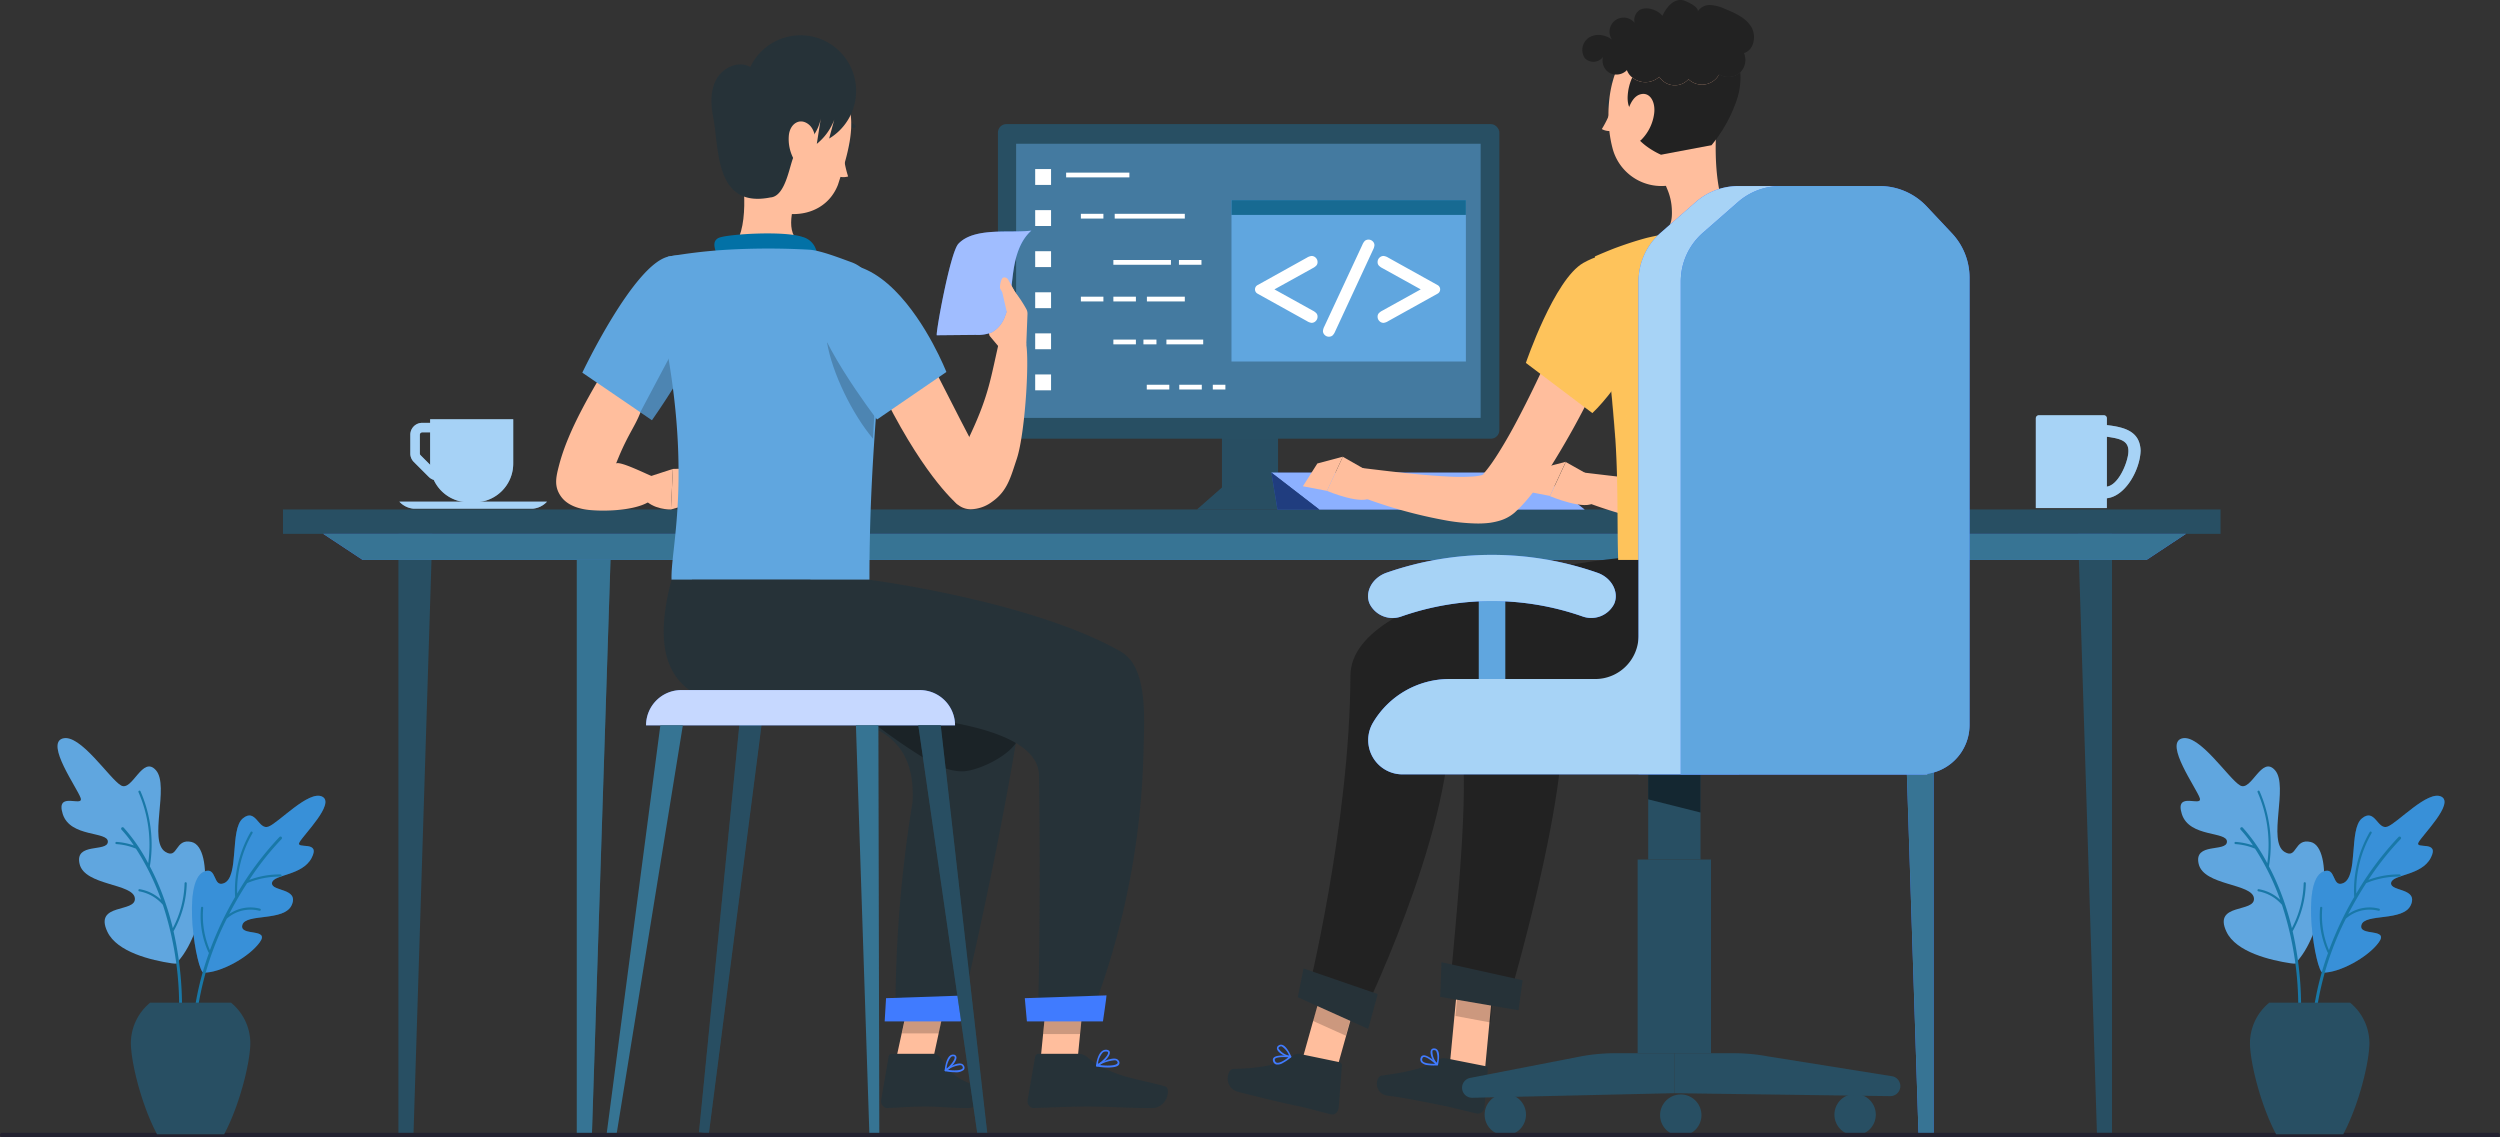 <svg xmlns="http://www.w3.org/2000/svg" width="571" height="259.728" viewBox="0 0 571 259.728">
  <rect x="0" y="0" width="571" height="259.728" fill="#333333" stroke="none"/>
  <g id="IT_Service_Tajikistan_ic_9" transform="translate(-196 -5460.516)">
    <g id="Hire_BlackBerry_about" transform="translate(-15 1979.244)">
      <g id="Group_302772" data-name="Group 302772" transform="translate(226.722 3288.097)">
        <g id="Background_Complete" data-name="Background Complete" transform="translate(325.908 438.689)">
          <g id="Group_302637" data-name="Group 302637" transform="translate(0 0)">
            <rect id="Rectangle_162676" data-name="Rectangle 162676" width="30.322" height="0.271" transform="translate(0 0)" fill="#e0e0e0"/>
          </g>
        </g>
        <g id="Desk" transform="translate(48.912 309.539)">
          <g id="Group_302674" data-name="Group 302674">
            <g id="Group">
              <rect id="Rectangle_162710" data-name="Rectangle 162710" width="442.535" height="5.569" fill="#284f63"/>
              <path id="Path_134698" data-name="Path 134698" d="M70.839,276.8V415.3h3.452l4.343-138.5Z" transform="translate(-44.479 -272.805)" fill="#284f63"/>
              <g id="Group_302671" data-name="Group 302671" transform="translate(67.115 8.338)">
                <path id="Path_134699" data-name="Path 134699" d="M108.379,280.8V414.954h3.452L116.174,280.8Z" transform="translate(-108.379 -280.8)" fill="#377494"/>
                <path id="Path_134700" data-name="Path 134700" d="M108.379,280.8V414.954h3.452L116.174,280.8Z" transform="translate(-108.379 -280.8)" fill="#377494" opacity="0.5"/>
              </g>
              <path id="Path_134701" data-name="Path 134701" d="M431.96,276.8V415.2h-3.441l-4.354-138.4Z" transform="translate(-14.214 -272.805)" fill="#284f63"/>
              <g id="Group_302672" data-name="Group 302672" transform="translate(369.207 8.338)">
                <path id="Path_134702" data-name="Path 134702" d="M394.43,280.8V414.853h-3.452L386.635,280.8Z" transform="translate(-386.635 -280.8)" fill="#407bff"/>
                <path id="Path_134703" data-name="Path 134703" d="M394.43,280.8V414.853h-3.452L386.635,280.8Z" transform="translate(-386.635 -280.8)" fill="#377494"/>
              </g>
              <g id="Group_302673" data-name="Group 302673" transform="translate(9.206 5.569)">
                <path id="Path_134704" data-name="Path 134704" d="M471.451,284.209H64.05l-9.011-5.959H480.462Z" transform="translate(-55.039 -278.25)" fill="#407bff"/>
                <path id="Path_134705" data-name="Path 134705" d="M471.451,284.209H64.05l-9.011-5.959H480.462Z" transform="translate(-55.039 -278.25)" fill="#377494"/>
              </g>
            </g>
          </g>
        </g>
        <g id="Beverages" transform="translate(75.492 288.023)">
          <g id="Group_302676" data-name="Group 302676" transform="translate(0 0.909)">
            <path id="Path_134706" data-name="Path 134706" d="M73.35,257.673v4.295a2.7,2.7,0,0,0,.793,1.917l3.446,3.445a2.674,2.674,0,0,0,1.115.66,8.832,8.832,0,0,0,8.012,5.121h1.29a8.84,8.84,0,0,0,8.842-8.841V254.139H77.874v.822H76.061A2.715,2.715,0,0,0,73.35,257.673Zm2.171,0a.541.541,0,0,1,.54-.541h1.813v7.138c0,.1.012.192.015.289l-2.21-2.209a.55.55,0,0,1-.157-.382Z" transform="translate(-70.844 -254.139)" fill="#a7d3f6"/>
            <path id="Path_134707" data-name="Path 134707" d="M73.35,257.673v4.295a2.7,2.7,0,0,0,.793,1.917l3.446,3.445a2.674,2.674,0,0,0,1.115.66,8.832,8.832,0,0,0,8.012,5.121h1.29a8.84,8.84,0,0,0,8.842-8.841V254.139H77.874v.822H76.061A2.715,2.715,0,0,0,73.35,257.673Zm2.171,0a.541.541,0,0,1,.54-.541h1.813v7.138c0,.1.012.192.015.289l-2.21-2.209a.55.55,0,0,1-.157-.382Z" transform="translate(-70.844 -254.139)" fill="#a7d3f6" opacity="0.5"/>
            <g id="Group_302675" data-name="Group 302675" transform="translate(0 18.817)">
              <path id="Path_134708" data-name="Path 134708" d="M101.548,273.078H74.256a5.009,5.009,0,0,1-3.214-1.607h33.719A5.009,5.009,0,0,1,101.548,273.078Z" transform="translate(-71.042 -271.471)" fill="#a7d3f6"/>
              <path id="Path_134709" data-name="Path 134709" d="M101.548,273.078H74.256a5.009,5.009,0,0,1-3.214-1.607h33.719A5.009,5.009,0,0,1,101.548,273.078Z" transform="translate(-71.042 -271.471)" fill="#a7d3f6" opacity="0.5"/>
            </g>
          </g>
          <g id="Group_302680" data-name="Group 302680" transform="translate(373.775)">
            <g id="Group_302678" data-name="Group 302678">
              <g id="Group_302677" data-name="Group 302677">
                <path id="Path_134710" data-name="Path 134710" d="M439.252,261.4c-.142-4.309-3.422-5.365-7.706-5.852v-1.573a.685.685,0,0,0-.7-.672h-14.8a.7.7,0,0,0-.726.669V274.5h16.22V272.26C435.837,271.778,439.121,265.715,439.252,261.4Zm-7.706,8.205V258.2c3.148.465,5.324.895,4.861,4.043C436.035,264.761,434.06,269.233,431.546,269.6Z" transform="translate(-415.326 -253.302)" fill="#a7d3f6"/>
              </g>
            </g>
            <g id="Group_302679" data-name="Group 302679" opacity="0.5">
              <path id="Path_134711" data-name="Path 134711" d="M439.252,261.4c-.142-4.309-3.422-5.365-7.706-5.852v-1.573a.685.685,0,0,0-.7-.672h-14.8a.7.7,0,0,0-.726.669V274.5h16.22V272.26C435.837,271.778,439.121,265.715,439.252,261.4Zm-7.706,8.205V258.2c3.148.465,5.324.895,4.861,4.043C436.035,264.761,434.06,269.233,431.546,269.6Z" transform="translate(-415.326 -253.302)" fill="#a7d3f6"/>
            </g>
          </g>
        </g>
        <g id="PC" transform="translate(212.204 221.518)">
          <g id="Group_302708" data-name="Group 302708">
            <g id="Group_302683" data-name="Group 302683" transform="translate(45.504 61.543)">
              <g id="Group_302681" data-name="Group 302681" transform="translate(5.671)">
                <rect id="Rectangle_162711" data-name="Rectangle 162711" width="12.8" height="26.003" fill="#284f63"/>
                <rect id="Rectangle_162712" data-name="Rectangle 162712" width="12.8" height="26.003" fill="#284f63" opacity="0.5"/>
              </g>
              <g id="Group_302682" data-name="Group 302682" transform="translate(0 21.262)">
                <path id="Path_134712" data-name="Path 134712" d="M263.131,273.523h-24.25l5.914-5.207h12.421Z" transform="translate(-238.881 -268.316)" fill="#284f63"/>
                <path id="Path_134713" data-name="Path 134713" d="M263.131,273.523h-24.25l5.914-5.207h12.421Z" transform="translate(-238.881 -268.316)" fill="#284f63" opacity="0.5"/>
              </g>
            </g>
            <g id="Group_302687" data-name="Group 302687" transform="translate(62.449 79.593)">
              <g id="Group_302685" data-name="Group 302685">
                <g id="Group_302684" data-name="Group 302684">
                  <path id="Path_134714" data-name="Path 134714" d="M315.112,265.357H254.489l10.954,8.451h60.612Z" transform="translate(-254.489 -265.357)" fill="#407bff"/>
                  <path id="Path_134715" data-name="Path 134715" d="M315.112,265.357H254.489l10.954,8.451h60.612Z" transform="translate(-254.489 -265.357)" fill="#fff" opacity="0.4"/>
                </g>
              </g>
              <g id="Group_302686" data-name="Group 302686">
                <path id="Path_134716" data-name="Path 134716" d="M255.89,273.808l-1.4-8.451,10.954,8.451Z" transform="translate(-254.489 -265.357)" fill="#407bff"/>
                <path id="Path_134717" data-name="Path 134717" d="M255.89,273.808l-1.4-8.451,10.954,8.451Z" transform="translate(-254.489 -265.357)" opacity="0.5"/>
              </g>
            </g>
            <g id="Group_302688" data-name="Group 302688">
              <rect id="Rectangle_162713" data-name="Rectangle 162713" width="114.528" height="71.85" rx="1.928" fill="#284f63"/>
              <rect id="Rectangle_162714" data-name="Rectangle 162714" width="106.091" height="62.615" transform="translate(4.16 4.489)" fill="#60a6df" opacity="0.5"/>
            </g>
            <g id="Group_302691" data-name="Group 302691" transform="translate(53.346 17.368)">
              <g id="Group_302689" data-name="Group 302689">
                <rect id="Rectangle_162715" data-name="Rectangle 162715" width="53.535" height="36.856" fill="#60a6df"/>
                <rect id="Rectangle_162716" data-name="Rectangle 162716" width="53.535" height="3.376" fill="#176a92"/>
              </g>
              <g id="Group_302690" data-name="Group 302690" transform="translate(5.368 9.021)">
                <path id="Path_134718" data-name="Path 134718" d="M255.49,227.419l8.753,4.851a2.91,2.91,0,0,1,.876.659,1.194,1.194,0,0,1,.217.738,1.354,1.354,0,0,1-.408.982,1.291,1.291,0,0,1-.949.415,2.535,2.535,0,0,1-1.067-.4L251.62,228.39a1.111,1.111,0,0,1,0-1.941l11.292-6.278a2.6,2.6,0,0,1,1.054-.383,1.316,1.316,0,0,1,.962.409,1.33,1.33,0,0,1,.408.975,1.194,1.194,0,0,1-.217.738,2.892,2.892,0,0,1-.876.659Z" transform="translate(-251.049 -216.057)" fill="#fff"/>
                <path id="Path_134719" data-name="Path 134719" d="M276.786,218.671l-8.659,18.665a2.72,2.72,0,0,1-.594.91,1.278,1.278,0,0,1-.831.277,1.313,1.313,0,0,1-.955-.4,1.222,1.222,0,0,1-.4-.9,2.8,2.8,0,0,1,.316-1.041l8.686-18.652a2.889,2.889,0,0,1,.58-.91,1.365,1.365,0,0,1,1.779.113,1.211,1.211,0,0,1,.4.889A2.769,2.769,0,0,1,276.786,218.671Z" transform="translate(-249.825 -216.351)" fill="#fff"/>
                <path id="Path_134720" data-name="Path 134720" d="M286.691,227.419l-8.753-4.851a2.876,2.876,0,0,1-.876-.659,1.194,1.194,0,0,1-.218-.738,1.331,1.331,0,0,1,.409-.975,1.314,1.314,0,0,1,.962-.409,2.606,2.606,0,0,1,1.054.383l11.292,6.278a1.111,1.111,0,0,1,0,1.941l-11.292,6.279a2.543,2.543,0,0,1-1.054.4,1.32,1.32,0,0,1-.972-.418,1.386,1.386,0,0,1-.4-.98,1.2,1.2,0,0,1,.218-.737,2.894,2.894,0,0,1,.876-.659Z" transform="translate(-248.84 -216.057)" fill="#fff"/>
              </g>
            </g>
            <g id="Group_302707" data-name="Group 302707" transform="translate(8.51 10.269)">
              <g id="Group_302692" data-name="Group 302692">
                <rect id="Rectangle_162717" data-name="Rectangle 162717" width="3.624" height="3.624" fill="#fff"/>
                <rect id="Rectangle_162718" data-name="Rectangle 162718" width="3.624" height="3.624" transform="translate(0 9.382)" fill="#fff"/>
                <rect id="Rectangle_162719" data-name="Rectangle 162719" width="3.624" height="3.624" transform="translate(0 18.765)" fill="#fff"/>
                <rect id="Rectangle_162720" data-name="Rectangle 162720" width="3.624" height="3.624" transform="translate(0 28.147)" fill="#fff"/>
                <rect id="Rectangle_162721" data-name="Rectangle 162721" width="3.624" height="3.624" transform="translate(0 37.529)" fill="#fff"/>
                <rect id="Rectangle_162722" data-name="Rectangle 162722" width="3.624" height="3.624" transform="translate(0 46.911)" fill="#fff"/>
              </g>
              <g id="Group_302693" data-name="Group 302693" transform="translate(7.068 0.816)">
                <rect id="Rectangle_162723" data-name="Rectangle 162723" width="14.448" height="1.086" fill="#fff"/>
              </g>
              <g id="Group_302694" data-name="Group 302694" transform="translate(10.435 10.223)">
                <rect id="Rectangle_162724" data-name="Rectangle 162724" width="5.146" height="1.086" fill="#fff"/>
              </g>
              <g id="Group_302695" data-name="Group 302695" transform="translate(32.833 20.775)">
                <rect id="Rectangle_162725" data-name="Rectangle 162725" width="5.146" height="1.086" fill="#fff"/>
              </g>
              <g id="Group_302696" data-name="Group 302696" transform="translate(10.435 29.151)">
                <rect id="Rectangle_162726" data-name="Rectangle 162726" width="5.146" height="1.086" fill="#fff"/>
              </g>
              <g id="Group_302697" data-name="Group 302697" transform="translate(17.857 29.151)">
                <rect id="Rectangle_162727" data-name="Rectangle 162727" width="5.146" height="1.086" fill="#fff"/>
              </g>
              <g id="Group_302698" data-name="Group 302698" transform="translate(17.857 20.775)">
                <rect id="Rectangle_162728" data-name="Rectangle 162728" width="13.15" height="1.086" fill="#fff"/>
              </g>
              <g id="Group_302699" data-name="Group 302699" transform="translate(25.517 29.151)">
                <rect id="Rectangle_162729" data-name="Rectangle 162729" width="8.658" height="1.086" fill="#fff"/>
              </g>
              <g id="Group_302700" data-name="Group 302700" transform="translate(25.487 49.266)">
                <rect id="Rectangle_162730" data-name="Rectangle 162730" width="5.146" height="1.086" fill="#fff"/>
              </g>
              <g id="Group_302701" data-name="Group 302701" transform="translate(32.908 49.266)">
                <rect id="Rectangle_162731" data-name="Rectangle 162731" width="5.146" height="1.086" fill="#fff"/>
              </g>
              <g id="Group_302702" data-name="Group 302702" transform="translate(40.569 49.266)">
                <rect id="Rectangle_162732" data-name="Rectangle 162732" width="2.875" height="1.086" fill="#fff"/>
              </g>
              <g id="Group_302703" data-name="Group 302703" transform="translate(18.161 10.223)">
                <rect id="Rectangle_162733" data-name="Rectangle 162733" width="16.013" height="1.086" fill="#fff"/>
              </g>
              <g id="Group_302704" data-name="Group 302704" transform="translate(17.857 38.95)">
                <rect id="Rectangle_162734" data-name="Rectangle 162734" width="5.146" height="1.086" fill="#fff"/>
              </g>
              <g id="Group_302705" data-name="Group 302705" transform="translate(24.723 38.95)">
                <rect id="Rectangle_162735" data-name="Rectangle 162735" width="2.975" height="1.086" fill="#fff"/>
              </g>
              <g id="Group_302706" data-name="Group 302706" transform="translate(29.973 38.95)">
                <rect id="Rectangle_162736" data-name="Rectangle 162736" width="8.403" height="1.086" fill="#fff"/>
              </g>
            </g>
          </g>
        </g>
        <g id="Character_2" data-name="Character 2" transform="translate(264.682 193.174)">
          <g id="Group_302748" data-name="Group 302748">
            <g id="Group_302739" data-name="Group 302739">
              <g id="Group_302723" data-name="Group 302723" transform="translate(48.538 127.502)">
                <g id="Group_302722" data-name="Group 302722" transform="translate(2.023)">
                  <g id="Group_302721" data-name="Group 302721" transform="translate(0 93.685)">
                    <path id="Path_134722" data-name="Path 134722" d="M299.791,395.466l-7.914-2.367,1.846-19.4,7.914,2.367Z" transform="translate(-291.877 -369.327)" fill="#ffbe9d"/>
                    <path id="Path_134723" data-name="Path 134723" d="M302.174,372.028l-7.914-2.356-1.031,10.867,8,1.487Z" transform="translate(-291.761 -369.672)" opacity="0.2" style="isolation: isolate"/>
                  </g>
                  <path id="Path_134724" data-name="Path 134724" d="M346.638,283.379s-54.424,4.592-53.089,28.227c1.1,19.349,3.963,14.089-1.672,71.617l13.691.756s13.928-47.055,12.05-65.75c15.34,0,50.461,1.346,55.564-12.5a61.529,61.529,0,0,0,3.637-21.93Z" transform="translate(-291.877 -283.379)" fill="#222"/>
                </g>
                <path id="Path_134725" data-name="Path 134725" d="M307.906,379.347l-17.892-3.062.293-7.914,18.521,4.115Z" transform="translate(-290.014 -276.099)" fill="#263238"/>
              </g>
              <g id="Group_302725" data-name="Group 302725" transform="translate(34.075 239.452)">
                <path id="Path_134726" data-name="Path 134726" d="M292.363,388.572l9.141,1.809a.687.687,0,0,1,.521.769l-.76,8.643a1.526,1.526,0,0,1-1.672,1.423c-3.17-.693-4.668-1.205-8.685-2-2.475-.486-8.132-1.68-11.573-2.064s-3.029-4.411-1.542-4.616c6.688-.885,10.487-1.962,13.082-3.641A2.033,2.033,0,0,1,292.363,388.572Z" transform="translate(-276.692 -386.321)" fill="#263238"/>
                <g id="Group_302724" data-name="Group 302724" transform="translate(9.925)">
                  <path id="Path_134727" data-name="Path 134727" d="M287.479,390.189a10.37,10.37,0,0,0,2.171.065.173.173,0,0,0,.163-.119.206.206,0,0,0,0-.206c-.228-.228-2.28-2.171-3.333-1.954a.687.687,0,0,0-.532.456,1.089,1.089,0,0,0,.065,1.086A2.269,2.269,0,0,0,287.479,390.189Zm1.748-.293c-1.509,0-2.573-.174-2.888-.619a.686.686,0,0,1,0-.695.351.351,0,0,1,.25-.239C287.142,388.224,288.38,389.136,289.227,389.9Z" transform="translate(-285.833 -386.371)" fill="#407bff"/>
                  <path id="Path_134728" data-name="Path 134728" d="M289.477,390.379h.087a.214.214,0,0,0,.13-.141c0-.1.6-2.41-.1-3.333a.924.924,0,0,0-.76-.4.73.73,0,0,0-.782.456c-.337.858.6,2.758,1.325,3.376A.14.14,0,0,0,289.477,390.379Zm-.565-3.485a.577.577,0,0,1,.38.239,4.25,4.25,0,0,1,.1,2.671,3.9,3.9,0,0,1-.977-2.7c0-.109.119-.228.4-.217Z" transform="translate(-285.649 -386.496)" fill="#407bff"/>
                </g>
              </g>
              <g id="Group_302728" data-name="Group 302728" transform="translate(15.657 127.502)">
                <g id="Group_302726" data-name="Group 302726" transform="translate(0 96.085)">
                  <path id="Path_134729" data-name="Path 134729" d="M267.261,398.262l-7.534-3.387,5.211-18.586,7.534,3.387Z" transform="translate(-259.727 -371.506)" fill="#ffbe9d"/>
                  <path id="Path_134730" data-name="Path 134730" d="M273.445,375.27l-7.534-3.387-2.682,9.586,7.534,3.387Z" transform="translate(-259.427 -371.883)" opacity="0.2" style="isolation: isolate"/>
                </g>
                <g id="Group_302727" data-name="Group 302727" transform="translate(0.366)">
                  <path id="Path_134731" data-name="Path 134731" d="M332.994,283.379c-.358,0-61.014,6.243-61.09,26.816-.13,34.025-9.847,73.028-9.847,73.028l11.988,5.939s20.875-42.282,20.56-68.8c16.687-4.788,59.852,3.257,64.955-10.574,4.18-11.313,1.922-26.4,1.922-26.4Z" transform="translate(-259.893 -283.379)" fill="#222"/>
                  <path id="Path_134732" data-name="Path 134732" d="M276.132,383.49l-16.068-7.23,1.292-6.579,16.947,5.852Z" transform="translate(-260.064 -275.986)" fill="#263238"/>
                </g>
              </g>
              <g id="Group_302730" data-name="Group 302730" transform="translate(0 238.609)">
                <path id="Path_134733" data-name="Path 134733" d="M261.711,387.657l9.163,1.9a.76.76,0,0,1,.51.846l-.716,9.5c-.123,1.031-.865,1.738-1.66,1.58h0c-3.17-.733-4.668-1.3-8.685-2.129-2.475-.507-9.217-2.143-12.615-3.031s-2.638-5.217-1.086-5.245c6.72-.1,11.074-1.2,13.658-3.072A1.839,1.839,0,0,1,261.711,387.657Z" transform="translate(-245.305 -385.556)" fill="#263238"/>
                <g id="Group_302729" data-name="Group 302729" transform="translate(10.312)">
                  <path id="Path_134734" data-name="Path 134734" d="M257.135,389.678a10.287,10.287,0,0,0,1.788-1.233.2.2,0,0,0,.063-.207.184.184,0,0,0-.159-.126c-.318-.05-3.121-.415-3.848.4a.731.731,0,0,0-.147.684,1.087,1.087,0,0,0,.692.839A2.268,2.268,0,0,0,257.135,389.678Zm1.226-1.267c-1.18.925-2.168,1.376-2.687,1.215a.692.692,0,0,1-.415-.57.323.323,0,0,1,.068-.331C255.715,388.336,257.235,388.3,258.361,388.411Z" transform="translate(-254.803 -385.525)" fill="#407bff"/>
                  <path id="Path_134735" data-name="Path 134735" d="M258.849,388.639l.078-.058a.162.162,0,0,0,.021-.176c-.057-.078-.95-2.3-2.055-2.639a.941.941,0,0,0-.845.13.739.739,0,0,0-.357.838c.232.891,2.107,1.863,3.068,1.929A.219.219,0,0,0,258.849,388.639Zm-2.524-2.473a.565.565,0,0,1,.449-.046,4.336,4.336,0,0,1,1.674,2.1,3.872,3.872,0,0,1-2.4-1.6c-.064-.088-.038-.254.2-.411Z" transform="translate(-254.729 -385.719)" fill="#407bff"/>
                </g>
              </g>
              <g id="Group_302731" data-name="Group 302731" transform="translate(68.105 61.86)">
                <path id="Path_134736" data-name="Path 134736" d="M348.734,222.916c1.6,3.431,2.91,6.731,4.223,10.162s2.475,6.861,3.55,10.379,2.008,7.122,2.758,10.857a56.632,56.632,0,0,1,1.216,11.8,24.322,24.322,0,0,1-1.031,6.872,15.44,15.44,0,0,1-1.813,3.865,12.338,12.338,0,0,1-1.552,1.889l-.467.456c-.261.217-.543.456-.814.641a8.669,8.669,0,0,1-1.455.8,11.459,11.459,0,0,1-2.345.749,15.309,15.309,0,0,1-1.922.282,26.359,26.359,0,0,1-3.311,0,46.492,46.492,0,0,1-5.841-.651,110.643,110.643,0,0,1-21.073-6.036L320.431,269c6.894.825,13.929,1.7,20.562,2.009,1.65,0,3.257.076,4.755,0a14.055,14.055,0,0,0,1.987-.25c.543-.1,1.01-.293.847-.282a1.262,1.262,0,0,0-.3.152,1.82,1.82,0,0,0-.3.228h0a1.7,1.7,0,0,0,.1-.185,5.057,5.057,0,0,0,.326-.966,15.226,15.226,0,0,0,.293-3.626,48.053,48.053,0,0,0-1.379-9.217c-.738-3.257-1.694-6.427-2.736-9.652s-2.171-6.449-3.409-9.662-2.54-6.438-3.822-9.467Z" transform="translate(-307.11 -222.916)" fill="#ffbe9d"/>
                <path id="Path_134737" data-name="Path 134737" d="M323.92,267.185l-7.2-4.049-3.615,7.8s8.414,3.507,10.184,1.314Z" transform="translate(-307.603 -219.471)" fill="#ffbe9d"/>
                <path id="Path_134738" data-name="Path 134738" d="M311.326,264.617l-3.29,5.211,5.5,1.053,3.615-7.8Z" transform="translate(-308.037 -219.475)" fill="#ffbe9d"/>
              </g>
              <g id="Group_302733" data-name="Group 302733" transform="translate(17.177 63.274)">
                <path id="Path_134739" data-name="Path 134739" d="M335.975,229c-1.379,3.463-2.823,6.775-4.343,10.129s-3.04,6.655-4.647,9.956a191.019,191.019,0,0,1-10.857,19.542c-1.086,1.607-2.171,3.2-3.387,4.8-.608.8-1.281,1.6-2,2.41-.391.413-.706.793-1.162,1.216l-.651.63-.369.347A9.223,9.223,0,0,1,305,279.913a15.863,15.863,0,0,1-2.106.445,21.992,21.992,0,0,1-3.5.141,45.23,45.23,0,0,1-6.015-.6,110.459,110.459,0,0,1-21.518-6.1l1.585-5.993c7.024.847,14.2,1.748,20.953,2.03a46.131,46.131,0,0,0,4.777-.065,12.089,12.089,0,0,0,1.9-.3,2.5,2.5,0,0,0,.586-.217c.065,0,0-.076-.293.109a1.394,1.394,0,0,0-.293.217s.076-.1.109-.13l.3-.337c.2-.2.434-.521.662-.782.445-.564.9-1.172,1.357-1.835.9-1.292,1.78-2.725,2.649-4.18,1.737-2.91,3.355-6,4.94-9.13s3.1-6.319,4.6-9.532c2.986-6.405,5.906-12.974,8.685-19.433Z" transform="translate(-260.207 -224.219)" fill="#ffbe9d"/>
                <g id="Group_302732" data-name="Group 302732" transform="translate(0 41.048)">
                  <path id="Path_134740" data-name="Path 134740" d="M277.021,266.132l-7.209-4.1-3.615,7.8s8.414,3.517,10.194,1.324Z" transform="translate(-260.693 -262.028)" fill="#ffbe9d"/>
                  <path id="Path_134741" data-name="Path 134741" d="M264.427,263.57l-3.3,5.2,5.5,1.053,3.615-7.8Z" transform="translate(-261.127 -262.029)" fill="#ffbe9d"/>
                </g>
              </g>
              <g id="Group_302735" data-name="Group 302735" transform="translate(85.454 7.408)">
                <path id="Path_134742" data-name="Path 134742" d="M349.34,193.139l-4.6,5.331-7.025,7.267c.144.357.339.823.537,1.316a13.057,13.057,0,0,1,.937,4.2c.153,2.913-.126,5.376-4.719,7.352,0,0-4.82,6.3,6.644,4.549s13.191-7.7,13.191-7.7C349.22,211.845,348.938,199.827,349.34,193.139Z" transform="translate(-323.208 -171.015)" fill="#ffbe9d"/>
                <g id="Group_302734" data-name="Group 302734">
                  <path id="Path_134743" data-name="Path 134743" d="M326.691,187.7c0,.717-.358,1.325-.836,1.346s-.858-.543-.868-1.259.369-1.325.836-1.346S326.681,186.982,326.691,187.7Z" transform="translate(-323.934 -171.589)" fill="#263238"/>
                  <path id="Path_134744" data-name="Path 134744" d="M329.034,185.353a.417.417,0,0,1-.347-.2,3.526,3.526,0,0,0-2.627-1.672.435.435,0,0,1-.413-.434.422.422,0,0,1,.434-.413h0A4.342,4.342,0,0,1,329.4,184.7a.434.434,0,0,1-.13.586A.476.476,0,0,1,329.034,185.353Z" transform="translate(-323.877 -171.914)" fill="#263238"/>
                  <path id="Path_134745" data-name="Path 134745" d="M326.514,187.969a23.027,23.027,0,0,1-2.5,5.559,3.476,3.476,0,0,0,2.953.217Z" transform="translate(-324.017 -171.458)" fill="#ffbe9d"/>
                  <path id="Path_134746" data-name="Path 134746" d="M350.681,185.255c-.423,8.859-.228,14.114-4.625,18.8a11.54,11.54,0,0,1-19.781-5.113c-2-7.849-.955-21.018,7.6-24.97a11.66,11.66,0,0,1,16.806,11.28Z" transform="translate(-323.898 -172.76)" fill="#ffbe9d"/>
                </g>
              </g>
              <g id="Group_302737" data-name="Group 302737" transform="translate(80.965)">
                <g id="Group_302736" data-name="Group 302736" transform="translate(10.389 16.516)">
                  <path id="Path_134747" data-name="Path 134747" d="M354.355,187.49A32.81,32.81,0,0,1,348.6,197.8l-11.53,2.171s-9.109-3.811-6.677-10.086c-1.542-1.3-.966-5.331.119-7.545a4.7,4.7,0,0,0,6.156-.163,4.218,4.218,0,0,0,6.677.554,4.45,4.45,0,0,0,7.013-1.129,3.986,3.986,0,0,0,4.647-.3c.054-.054.109-.1.163-.152A15.847,15.847,0,0,1,354.355,187.49Z" transform="translate(-329.452 -181.15)" fill="#222"/>
                  <path id="Path_134748" data-name="Path 134748" d="M354.355,187.49A32.81,32.81,0,0,1,348.6,197.8l-11.53,2.171s-9.109-3.811-6.677-10.086c-1.542-1.3-.966-5.331.119-7.545a4.7,4.7,0,0,0,6.156-.163,4.218,4.218,0,0,0,6.677.554,4.45,4.45,0,0,0,7.013-1.129,3.986,3.986,0,0,0,4.647-.3c.054-.054.109-.1.163-.152A15.847,15.847,0,0,1,354.355,187.49Z" transform="translate(-329.452 -181.15)" fill="#222" opacity="0.1"/>
                </g>
                <path id="Path_134749" data-name="Path 134749" d="M356.836,178.056a4,4,0,0,1-.847,4.4c-.054.054-.109.1-.163.152a3.986,3.986,0,0,1-4.647.3,4.45,4.45,0,0,1-7.013,1.129,4.218,4.218,0,0,1-6.677-.554,4.7,4.7,0,0,1-6.156.163,3.75,3.75,0,0,1-1.086-1.346,2.534,2.534,0,0,1-.152-.358,2.571,2.571,0,0,1-.3.293,3.35,3.35,0,0,1-3.865.228,3.294,3.294,0,0,1-1.39-2.92,3,3,0,0,1,.119-.695,1.879,1.879,0,0,1-.326.445,2.711,2.711,0,0,1-3.865-.1,3.359,3.359,0,0,1,1.075-4.733,3.993,3.993,0,0,1,2.041-.543,5.229,5.229,0,0,1,3.116,1.075,3.21,3.21,0,0,1,5.146-3.832,2.833,2.833,0,0,1,1.162-2.942c1.5-.868,4-.119,5.211,1.335,0,0,1.672-4.039,4.56-3.583.63.087,3.594,1.4,3.518,2.464a.449.449,0,0,1-.054.206,1.715,1.715,0,0,1,.141-.239,3.216,3.216,0,0,1,2.779-1.314,9.329,9.329,0,0,1,3.344.89c2.247.923,4.636,1.954,5.939,4.006S359.17,177.4,356.836,178.056Z" transform="translate(-319.882 -165.937)" fill="#222"/>
                <path id="Path_134750" data-name="Path 134750" d="M335.522,190.325a10.4,10.4,0,0,1-2.866,5.8c-1.965,1.879-3.637,0-3.659-2.855,0-2.584.966-6.676,3.257-7.436S335.945,187.513,335.522,190.325Z" transform="translate(-319.102 -164.245)" fill="#ffbe9d"/>
              </g>
              <g id="Group_302738" data-name="Group 302738" transform="translate(83.858 50.594)">
                <path id="Path_134751" data-name="Path 134751" d="M370.794,216.882c-.814-2.171-4.614-4.343-6.948-4.343H362.3a84.336,84.336,0,0,0-9.3.6,165.577,165.577,0,0,0-18.456,3.1c-2.8.737-5.5,1.672-7.654,2.475-2.736,1.086-4.343,1.813-4.343,1.813s3,19.959,4.549,39.785c.863,11.032.506,21.989.782,29.523h46.314c1.6-9.054,1.344-16.952,1.474-33.3C375.742,246.722,374.148,225.817,370.794,216.882Z" transform="translate(-322.547 -212.539)" fill="#fec35b"/>
                <path id="Path_134752" data-name="Path 134752" d="M325.815,247.657c.347,4.158.706,8.522,1.086,12.887,5.428-7.925,8.436-29.607,8.436-29.607Z" transform="translate(-322.267 -210.963)" fill="#fec35b" opacity="0.2" style="isolation: isolate"/>
              </g>
              <path id="Path_134753" data-name="Path 134753" d="M321.172,221.413c-6.633,3.735-13.135,22.847-13.135,22.847l15.187,11.46c5.8-5.483,14.276-19.086,15.2-24.525C339.911,222.846,331.8,215.464,321.172,221.413Z" transform="translate(-239.932 -161.37)" fill="#fec35b"/>
            </g>
            <g id="Group_302747" data-name="Group 302747" transform="translate(32.061 42.491)">
              <g id="Group_302740" data-name="Group 302740" transform="translate(26.627 207.372)">
                <path id="Path_134754" data-name="Path 134754" d="M308.808,400.808a4.723,4.723,0,1,1-4.723-4.723,4.723,4.723,0,0,1,4.723,4.723Z" transform="translate(-299.363 -396.085)" fill="#284f63"/>
                <path id="Path_134755" data-name="Path 134755" d="M372.953,400.808a4.723,4.723,0,1,0,4.723-4.723,4.723,4.723,0,0,0-4.723,4.723Z" transform="translate(-293.059 -396.085)" fill="#284f63"/>
                <path id="Path_134756" data-name="Path 134756" d="M336.274,399.418A4.723,4.723,0,1,0,341,394.695a4.723,4.723,0,0,0-4.723,4.723Z" transform="translate(-296.201 -394.582)" fill="#284f63"/>
              </g>
              <g id="Group_302741" data-name="Group 302741" transform="translate(21.473 198.059)">
                <path id="Path_134757" data-name="Path 134757" d="M343.1,394.4v-9.13H329.571a43.2,43.2,0,0,0-7.914.738l-25.188,4.9a2.291,2.291,0,0,0,.51,4.539Z" transform="translate(-294.615 -385.265)" fill="#284f63"/>
                <path id="Path_134758" data-name="Path 134758" d="M339.273,394.4v-9.13h13.538a43.013,43.013,0,0,1,7.914.738l28.309,4.526a2.291,2.291,0,0,1-.51,4.539Z" transform="translate(-290.789 -385.265)" fill="#284f63"/>
              </g>
              <g id="Group_302742" data-name="Group 302742" transform="translate(61.575 134.373)">
                <rect id="Rectangle_162745" data-name="Rectangle 162745" width="16.752" height="44.231" transform="translate(0 19.455)" fill="#284f63"/>
                <rect id="Rectangle_162746" data-name="Rectangle 162746" width="11.942" height="19.444" transform="translate(2.41)" fill="#284f63"/>
                <path id="Path_134759" data-name="Path 134759" d="M333.773,334.556l11.942,3.007v-8.718H333.773Z" transform="translate(-331.363 -328.845)" opacity="0.5" style="isolation: isolate"/>
              </g>
              <g id="Group_302746" data-name="Group 302746">
                <g id="Group_302744" data-name="Group 302744" transform="translate(0.033)">
                  <rect id="Rectangle_162747" data-name="Rectangle 162747" width="6.069" height="25.893" transform="translate(25.248 90.382)" fill="#60a6df"/>
                  <path id="Path_134760" data-name="Path 134760" d="M331.739,339.447V226.884a14.784,14.784,0,0,1,5.045-11.124l8.023-7.024a14.79,14.79,0,0,1,9.738-3.661h28.984l14.162,15.07v119.3Z" transform="translate(-269.995 -205.075)" fill="#407bff"/>
                  <path id="Path_134761" data-name="Path 134761" d="M293.46,308.785h66.117v21.778H282.69a7.815,7.815,0,0,1-6.731-11.8h0A20.324,20.324,0,0,1,293.46,308.785Z" transform="translate(-274.867 -196.191)" fill="#407bff"/>
                  <path id="Path_134762" data-name="Path 134762" d="M402.565,220.149v119.3H282.687a7.825,7.825,0,0,1-6.731-11.8,20.309,20.309,0,0,1,17.468-9.977h33.3a9.887,9.887,0,0,0,9.887-9.887V226.88a14.749,14.749,0,0,1,5.048-11.117l8.023-7.024a14.74,14.74,0,0,1,9.738-3.659H388.4Z" transform="translate(-274.867 -205.075)" fill="#a7d3f6"/>
                  <g id="Group_302743" data-name="Group 302743" transform="translate(71.39)">
                    <path id="Path_134763" data-name="Path 134763" d="M340.624,339.447V226.884a14.781,14.781,0,0,1,5.046-11.124l8.023-7.024a14.787,14.787,0,0,1,9.738-3.661h22.589a14.783,14.783,0,0,1,10.772,4.66l5.772,6.142A14.784,14.784,0,0,1,406.577,226V328.177a11.27,11.27,0,0,1-11.27,11.27Z" transform="translate(-340.624 -205.075)" fill="#407bff"/>
                    <path id="Path_134764" data-name="Path 134764" d="M340.624,339.447V226.884a14.781,14.781,0,0,1,5.046-11.124l8.023-7.024a14.787,14.787,0,0,1,9.738-3.661h22.589a14.783,14.783,0,0,1,10.772,4.66l5.772,6.142A14.784,14.784,0,0,1,406.577,226V328.177a11.27,11.27,0,0,1-11.27,11.27Z" transform="translate(-340.624 -205.075)" fill="#60a6df"/>
                  </g>
                </g>
                <g id="Group_302745" data-name="Group 302745" transform="translate(0 84.242)">
                  <path id="Path_134765" data-name="Path 134765" d="M323.763,296.713a62.6,62.6,0,0,0-41.255,0,5.863,5.863,0,0,1-7.263-2.767h0c-1.238-2.616.423-6,3.789-7.188a73.036,73.036,0,0,1,48.182,0c3.366,1.173,5.027,4.572,3.789,7.188h0A5.873,5.873,0,0,1,323.763,296.713Z" transform="translate(-274.836 -282.67)" fill="#407bff"/>
                  <path id="Path_134766" data-name="Path 134766" d="M323.763,296.713a62.6,62.6,0,0,0-41.255,0,5.863,5.863,0,0,1-7.263-2.767h0c-1.238-2.616.423-6,3.789-7.188a73.036,73.036,0,0,1,48.182,0c3.366,1.173,5.027,4.572,3.789,7.188h0A5.873,5.873,0,0,1,323.763,296.713Z" transform="translate(-274.836 -282.67)" fill="#a7d3f6"/>
                </g>
              </g>
            </g>
          </g>
        </g>
        <g id="Character_1" data-name="Character 1" transform="translate(111.301 201.237)">
          <g id="Group_302770" data-name="Group 302770" transform="translate(0 0)">
            <g id="_Group_" data-name="&lt;Group&gt;">
              <g id="Group_302750" data-name="Group 302750" transform="translate(35.474)">
                <g id="Group_302749" data-name="Group 302749" transform="translate(4.463 7.688)">
                  <path id="Path_134767" data-name="Path 134767" d="M164.5,196.468c-.228.641-.065,1.281.358,1.422s.945-.25,1.162-.89.065-1.292-.347-1.433S164.728,195.817,164.5,196.468Z" transform="translate(-138.792 -179.152)" fill="#263238"/>
                  <path id="Path_134768" data-name="Path 134768" d="M164.547,197.005a24.465,24.465,0,0,0,1.162,6.579,3.942,3.942,0,0,1-3.257-.5Z" transform="translate(-138.958 -179.026)" fill="#ffbe9d"/>
                  <path id="Path_134769" data-name="Path 134769" d="M163.552,192.451a.393.393,0,0,0,.25,0,3.171,3.171,0,0,1,2.855.434.4.4,0,0,0,.521-.608,3.984,3.984,0,0,0-3.6-.6.4.4,0,0,0,0,.76Z" transform="translate(-138.886 -179.499)" fill="#263238"/>
                  <path id="Path_134770" data-name="Path 134770" d="M142.712,198.575c1.216,6.177,2.421,17.5-1.9,21.626,0,0,1.694,6.264,13.18,6.264,12.626,0,6.036-6.264,6.036-6.264-6.894-1.65-5.784-6.764-4.579-11.562Z" transform="translate(-140.812 -178.892)" fill="#ffbe9d"/>
                  <path id="Path_134771" data-name="Path 134771" d="M145.365,188.924c-2.258,8.077-4,12.691-1.411,18.13,3.876,8.2,17.419,9.26,21.116-.123,2.812-8.639,5.591-17.769-1.053-23.6a11.442,11.442,0,0,0-18.652,5.591Z" transform="translate(-140.653 -180.445)" fill="#ffbe9d"/>
                </g>
                <path id="Path_134772" data-name="Path 134772" d="M137.121,192.215c-.587-2.976-.738-6.231.747-8.876s5.085-4.266,7.7-2.723a12.7,12.7,0,1,1,18.011,16.334q.9-3.33,1.809-6.659a12.954,12.954,0,0,1-4.627,7.869q.524-3.329,1.047-6.658a10.206,10.206,0,0,1-4.93,7.657q.633-2.332,1.266-4.664c-.186.684-1.874,5.57-2.448,6.24-1.066,1.242-1.78,9.405-5.522,9.662C137.381,212.958,138.495,199.166,137.121,192.215Z" transform="translate(-136.701 -173.363)" fill="#263238"/>
                <path id="Path_134773" data-name="Path 134773" d="M153,194.533a9.554,9.554,0,0,0,1.325,5.939c1.444,2.323,3.561,1.433,4.343-.945.695-2.171.771-5.917-1.238-7.426S153.307,192.036,153,194.533Z" transform="translate(-135.309 -171.811)" fill="#ffbe9d"/>
              </g>
              <g id="Group_302752" data-name="Group 302752" transform="translate(0 73.523)">
                <path id="Path_134774" data-name="Path 134774" d="M126.594,268.537c-1.383-.459-7.841-3.78-8.869-3.186,2.982-7.608,4.841-8.775,6.2-13.618a7.453,7.453,0,0,0-1.444-7.064c-1.908-2.556-2.576-3.851-5.751-3.536-4.364,7.3-9.86,16.3-12.011,24.529-.724,2.77-1.249,4.871.4,7.213,1.452,2.064,4.137,2.9,6.651,3.12,6.053.543,15.028-.57,14.914-4.162C126.609,269.566,126.594,268.537,126.594,268.537Z" transform="translate(-104.026 -241.085)" fill="#ffbe9d"/>
                <g id="Group_302751" data-name="Group 302751" transform="translate(19.92 25.371)">
                  <path id="Path_134775" data-name="Path 134775" d="M123.995,266.252l5.13-1.665-.456,9.263s-4.107.147-6.295-2.6Z" transform="translate(-122.374 -264.443)" fill="#ffbe9d"/>
                  <path id="Path_134776" data-name="Path 134776" d="M135.034,264.454l-.735,7.638-6.127,1.769.456-9.263Z" transform="translate(-121.877 -264.454)" fill="#ffbe9d"/>
                </g>
              </g>
              <g id="Group_302757" data-name="Group 302757" transform="translate(67.63 44.608)">
                <path id="Path_134777" data-name="Path 134777" d="M190.523,275.71s-7.147-5.6-16.532-24.118q-2.088-3.884-4-7.83c-1.278-2.657-2.506-5.255-3.675-8.045l11.091-4.78c2.288,4.977,5.843,10.11,8.362,15.049s8.463,16.639,9.207,17.731c.37.561.77,1.028,1.155,1.547l.573.762-7.156,8.272Z" transform="translate(-166.32 -213.04)" fill="#ffbe9d"/>
                <g id="Group_302754" data-name="Group 302754" transform="translate(22.707 11.21)">
                  <g id="Group_302753" data-name="Group 302753" transform="translate(7.632)">
                    <path id="Path_134778" data-name="Path 134778" d="M197.515,240.037l-2.222-2.649-1.027-3.966,6.7-6.224a29.028,29.028,0,0,1,2.754,4.145,2.122,2.122,0,0,1,.232,1.07l-.273,6.974Z" transform="translate(-194.266 -224.57)" fill="#ffbe9d"/>
                    <path id="Path_134779" data-name="Path 134779" d="M194.364,229.334l5.013-4.557,1.586,2.66-6.7,6.192Z" transform="translate(-194.266 -224.777)" fill="#ffbe9d"/>
                  </g>
                  <path id="Path_134780" data-name="Path 134780" d="M198.216,237.339c.176-.746.33.717.822.129,1.482-1.774,3.633-1.966,4.913-.042s.185,21.3-1.861,27.366c-1.359,4.032-2.083,7.25-5.56,9.7a8.437,8.437,0,0,1-4.883,1.752,4.631,4.631,0,0,1-4.237-2.619c-1.032-2.532,2.8-11.649,4.171-14.591C195.875,249.816,196.159,246.089,198.216,237.339Z" transform="translate(-187.235 -223.811)" fill="#ffbe9d"/>
                </g>
                <g id="Group_302756" data-name="Group 302756" transform="translate(19.292)">
                  <g id="Group_302755" data-name="Group 302755">
                    <path id="Path_134781" data-name="Path 134781" d="M184.117,238.356l8.875-.086a8.624,8.624,0,0,0,3.713-.588,6.741,6.741,0,0,0,3.032-3.788c1.255-3.219,1.36-6.748,1.859-10.167s1.526-6.984,4.112-9.275c-4.714.625-13.045-.852-16.665,3.009C187.125,219.509,183.755,238.359,184.117,238.356Z" transform="translate(-184.09 -214.452)" fill="#407bff"/>
                    <path id="Path_134782" data-name="Path 134782" d="M184.117,238.356l8.875-.086a8.624,8.624,0,0,0,3.713-.588,6.741,6.741,0,0,0,3.032-3.788c1.255-3.219,1.36-6.748,1.859-10.167s1.526-6.984,4.112-9.275c-4.714.625-13.045-.852-16.665,3.009C187.125,219.509,183.755,238.359,184.117,238.356Z" transform="translate(-184.09 -214.452)" fill="#fff" opacity="0.5"/>
                  </g>
                  <path id="Path_134783" data-name="Path 134783" d="M198.156,224.336h0c-.509.134-.846,1.955-.735,2.471l.5.889,1.014,4.4,3.386-1.874-3.053-5.417A.986.986,0,0,0,198.156,224.336Z" transform="translate(-182.95 -213.608)" fill="#ffbe9d"/>
                </g>
              </g>
              <path id="Path_134784" data-name="Path 134784" d="M129.176,219.942c-7.925,1.813-19.644,26.505-19.644,26.505l15.9,10.857a178.265,178.265,0,0,0,12.374-20.464C142.512,227,137.275,218.086,129.176,219.942Z" transform="translate(-103.554 -169.395)" fill="#60a6df"/>
              <g id="Group_302758" data-name="Group 302758" transform="translate(19.216 45.25)">
                <path id="Path_134785" data-name="Path 134785" d="M138.375,220.94c-.912-1.987-1.9-4.256.152-4.961,2.269-.782,14.689-1.585,18.966-.119a4.407,4.407,0,0,1,3.1,5.41l-.023.084Z" transform="translate(-120.39 -215.043)" fill="#0271a6"/>
                <path id="Path_134786" data-name="Path 134786" d="M133.032,233.058,121.726,254.34l2.666,1.82s5.122-7.132,8.64-13.3Z" transform="translate(-121.726 -213.5)" opacity="0.2" style="isolation: isolate"/>
                <path id="Path_134787" data-name="Path 134787" d="M175.883,230.934c1.712,8.667-2.289,29.275-2.247,62.94h-45.2c-.3-6.8,4.65-22.914-1.5-55.007-.2-1.04-.29-18.615.752-18.8a118.209,118.209,0,0,1,13.23-1.561,164.45,164.45,0,0,1,19.216,0c2.611.263,6.733,1.886,9.33,2.821C173.526,222.787,175.047,226.7,175.883,230.934Z" transform="translate(-121.29 -214.77)" fill="#60a6df"/>
                <path id="Path_134788" data-name="Path 134788" d="M160.995,237.88c1.179,7.134,5.857,16.56,10.519,22.088.185-4.049.588-8.278.578-11.524Z" transform="translate(-118.362 -213.087)" opacity="0.2" style="isolation: isolate"/>
              </g>
              <path id="Path_134789" data-name="Path 134789" d="M158.038,228.557c-1.086,8,14.656,28.433,14.656,28.433l15.84-10.857s-4.4-11.258-11.79-18.641C168.319,219.025,159.276,219.85,158.038,228.557Z" transform="translate(-99.404 -169.235)" fill="#60a6df"/>
              <g id="Group_302759" data-name="Group 302759" transform="translate(110.407 216.84)">
                <path id="Path_134790" data-name="Path 134790" d="M205.722,392.669h8.446l1.922-19.574h-8.446Z" transform="translate(-205.722 -373.095)" fill="#ffbe9d"/>
                <path id="Path_134791" data-name="Path 134791" d="M215.9,374.194l-.977,10.086h-8.457l.988-10.086Z" transform="translate(-205.658 -373.001)" opacity="0.2" style="isolation: isolate"/>
              </g>
              <g id="Group_302761" data-name="Group 302761" transform="translate(77.088 216.84)">
                <path id="Path_134792" data-name="Path 134792" d="M175.032,392.669h8.446l4.245-19.574h-8.446Z" transform="translate(-175.032 -373.095)" fill="#ffbe9d"/>
                <g id="Group_302760" data-name="Group 302760" transform="translate(1.869 1.044)" opacity="0.2">
                  <path id="Path_134793" data-name="Path 134793" d="M178.947,374.056h8.446L185.2,384.142h-8.447Z" transform="translate(-176.753 -374.056)"/>
                </g>
              </g>
              <path id="Path_134794" data-name="Path 134794" d="M214.861,387.629h-9.217a.823.823,0,0,0-.727.759l-1.672,9.668a1.652,1.652,0,0,0,.911,1.911.973.973,0,0,0,.305.042c3.322-.071,8.132-.324,12.311-.324,4.9,0,9.12.338,14.852.338,3.474,0,4.44-4.539,2.986-4.946-6.612-1.869-12.007-2.066-17.718-6.632A3.329,3.329,0,0,0,214.861,387.629Z" transform="translate(-95.53 -155.01)" fill="#263238"/>
              <g id="Group_302762" data-name="Group 302762" transform="translate(123.311 231.697)">
                <path id="Path_134795" data-name="Path 134795" d="M220.337,390.686c1.086,0,2.171-.152,2.486-.641a.771.771,0,0,0,0-.879,1.083,1.083,0,0,0-.63-.467c-1.411-.38-4.343,1.3-4.484,1.379a.184.184,0,0,0-.1.206.207.207,0,0,0,.152.163A14.82,14.82,0,0,0,220.337,390.686Zm1.346-1.639a1.31,1.31,0,0,1,.38,0,.563.563,0,0,1,.391.282c.141.25.1.369,0,.434-.391.554-2.53.565-4.1.337A9.044,9.044,0,0,1,221.684,389.047Z" transform="translate(-217.608 -386.62)" fill="#407bff"/>
                <path id="Path_134796" data-name="Path 134796" d="M217.786,390.607h.087c1.021-.456,3.04-2.28,2.877-3.257,0-.228-.2-.5-.738-.565a1.474,1.474,0,0,0-1.086.347c-1.086.879-1.3,3.159-1.314,3.257a.2.2,0,0,0,.076.185A.254.254,0,0,0,217.786,390.607Zm2.063-3.42h.119c.358,0,.38.185.391.228.1.575-1.281,2.008-2.323,2.627a4.662,4.662,0,0,1,1.086-2.595A1.082,1.082,0,0,1,219.849,387.187Z" transform="translate(-217.607 -386.78)" fill="#407bff"/>
              </g>
              <path id="Path_134797" data-name="Path 134797" d="M184.3,387.629h-9.489a.815.815,0,0,0-.717.759l-1.672,9.668a1.661,1.661,0,0,0,.96,1.917,1,1,0,0,0,.278.036c3.311-.071,4.929-.324,9.1-.324,2.573,0,5.863.338,9.413.338s4.006-4.539,2.551-4.946c-6.514-1.841-6.959-4.384-9.044-6.816A1.8,1.8,0,0,0,184.3,387.629Z" transform="translate(-98.17 -155.01)" fill="#263238"/>
              <g id="Group_302763" data-name="Group 302763" transform="translate(88.736 232.813)">
                <path id="Path_134798" data-name="Path 134798" d="M188.118,391.673a2.729,2.729,0,0,0,2.03-.554.8.8,0,0,0,0-.944.923.923,0,0,0-.63-.467c-1.238-.293-3.572,1.3-3.67,1.368a.227.227,0,0,0-.087.206.2.2,0,0,0,.152.152A10.451,10.451,0,0,0,188.118,391.673Zm1.086-1.607a.8.8,0,0,1,.239,0,.5.5,0,0,1,.369.261c.185.336.076.467,0,.521-.358.467-2.084.478-3.355.271a6.509,6.509,0,0,1,2.725-1.053Z" transform="translate(-185.76 -387.648)" fill="#407bff"/>
                <path id="Path_134799" data-name="Path 134799" d="M185.968,391.6h.087c.879-.478,2.573-2.323,2.388-3.257a.652.652,0,0,0-.641-.532,1.081,1.081,0,0,0-.847.26c-.977.8-1.183,3.257-1.194,3.344a.218.218,0,0,0,.1.185A.184.184,0,0,0,185.968,391.6Zm1.7-3.42h.087c.261,0,.282.152.293.206.109.554-.977,1.954-1.846,2.616a4.785,4.785,0,0,1,1-2.649.714.714,0,0,1,.467-.174Z" transform="translate(-185.76 -387.807)" fill="#407bff"/>
              </g>
              <g id="Group_302765" data-name="Group 302765" transform="translate(24.564 124.364)">
                <g id="Group_302764" data-name="Group 302764">
                  <path id="Path_134800" data-name="Path 134800" d="M160.1,287.915s40.005,16.515,48.277,29.215c-4.918,32.286-13.744,69.07-13.744,69.07H179.589a297.089,297.089,0,0,1,3.9-47.51c2.171-39.464-68.85,1.369-55.052-50.775Z" transform="translate(-126.652 -287.915)" fill="#263238"/>
                  <path id="Path_134801" data-name="Path 134801" d="M184.289,312.987a73.627,73.627,0,0,0-8.354.962l-8.768,1.348a131.953,131.953,0,0,0,14.284,10.443c3.027,1.915,6.321,3.762,9.9,3.778,4.011.02,14.912-5.151,13.1-10.5C202.625,313.6,188.85,312.81,184.289,312.987Z" transform="translate(-123.182 -285.769)" opacity="0.3"/>
                </g>
                <path id="Path_134802" data-name="Path 134802" d="M173.141,287.915s36.979,4.768,57.364,16.377c6.276,3.574,5.4,15.052,5.235,22.609a178.628,178.628,0,0,1-11.53,59.3h-12.55s.641-20.486.217-53.545c-.13-9.912-20.139-13.18-39.692-14.331a44.512,44.512,0,0,1-38.259-27.217l-1.335-3.192Z" transform="translate(-126.144 -287.915)" fill="#263238"/>
                <path id="Path_134803" data-name="Path 134803" d="M221.284,375.345c.065,0-.814,5.939-.814,5.939H203.1l-.478-5.3Z" transform="translate(-120.145 -280.426)" fill="#407bff"/>
                <path id="Path_134804" data-name="Path 134804" d="M192.108,375.345c.065,0-1.6,5.939-1.6,5.939H173.142l.315-5.3Z" transform="translate(-122.67 -280.426)" fill="#407bff"/>
              </g>
              <g id="Group_302769" data-name="Group 302769" transform="translate(11.542 149.551)">
                <g id="Group_302766" data-name="Group 302766" transform="translate(21.087 4.076)">
                  <path id="Path_134805" data-name="Path 134805" d="M148.775,315.6l-12.446,96.492-2.248-.323,9.606-96.9Z" transform="translate(-134.08 -314.869)" fill="#284f63"/>
                  <path id="Path_134806" data-name="Path 134806" d="M148.329,318.536l-12,93.242-2.248-.323,9.193-92.931Z" transform="translate(-134.08 -314.556)" fill="#284f63" opacity="0.4" style="isolation: isolate"/>
                </g>
                <g id="Group_302767" data-name="Group 302767" transform="translate(8.994)">
                  <path id="Path_134807" data-name="Path 134807" d="M193.51,319.171H122.942A8.056,8.056,0,0,1,131,311.115h54.457a8.056,8.056,0,0,1,8.056,8.056Z" transform="translate(-122.942 -311.115)" fill="#407bff"/>
                  <path id="Path_134808" data-name="Path 134808" d="M193.51,319.171H122.942A8.056,8.056,0,0,1,131,311.115h54.457a8.056,8.056,0,0,1,8.056,8.056Z" transform="translate(-122.942 -311.115)" fill="#fff" opacity="0.7"/>
                </g>
                <path id="Path_134809" data-name="Path 134809" d="M126.414,318.525l-12.262,93.254h2.28l15.117-93.254Z" transform="translate(-114.152 -310.48)" fill="#367493"/>
                <g id="Group_302768" data-name="Group 302768" transform="translate(71.17 8.044)">
                  <path id="Path_134810" data-name="Path 134810" d="M185.336,318.525l10.639,93.254H193.7l-13.484-93.254Z" transform="translate(-180.212 -318.525)" fill="#284f63"/>
                  <path id="Path_134811" data-name="Path 134811" d="M185.336,318.525l10.639,93.254H193.7l-13.484-93.254Z" transform="translate(-180.212 -318.525)" fill="#284f63" opacity="0.4" style="isolation: isolate"/>
                </g>
                <path id="Path_134812" data-name="Path 134812" d="M172.227,318.525l.206,93.254h-2.269l-3.072-93.254Z" transform="translate(-110.166 -310.48)" fill="#367493"/>
              </g>
            </g>
          </g>
        </g>
      </g>
      <line id="Line_660" data-name="Line 660" x2="570" transform="translate(211.5 3740.5)" fill="none" stroke="#232230" stroke-linecap="round" stroke-linejoin="round" stroke-width="1"/>
    </g>
    <g id="Group_304537" data-name="Group 304537" transform="translate(209.126 5629.089)">
      <g id="Group_303734" data-name="Group 303734" transform="translate(0 0)">
        <path id="Path_136107" data-name="Path 136107" d="M75.992,297.706c-.082.092.372.725-1.475.448-4.548-.684-12.468-2.526-14.673-7.206-3.149-6.682,6.614-4.243,6.277-7.658s-11.444-2.82-12.624-7.829,6.355-2.624,6.455-5.065-8.58-.926-10.3-6.331,4.838-1.426,4.084-3.673-8.1-12.412-4.1-13.592,10.727,9.251,13.325,10.729,4.905-7.035,8-3.441-1.814,16.171,2.135,18.611c2.941,1.818,2.11-3.189,5.992-2.255C84.357,271.714,82.583,290.333,75.992,297.706Z" transform="translate(-48.447 -246.707)" fill="#60a6df"/>
        <path id="Path_136108" data-name="Path 136108" d="M68.356,276.225a15.588,15.588,0,0,1,3.931.807,29.639,29.639,0,0,0-2.8-3.593.337.337,0,0,1,.48-.474,39.66,39.66,0,0,1,5.6,8.127,30.008,30.008,0,0,0-2.217-16.228.253.253,0,0,1,.454-.222,30.406,30.406,0,0,1,2.146,17.164c.465.887.933,1.835,1.4,2.855a63.684,63.684,0,0,1,3.842,11.264,23.136,23.136,0,0,0,2.685-10.287.253.253,0,0,1,.5.016,23.253,23.253,0,0,1-3.015,10.978,78.541,78.541,0,0,1,1.711,23.223.338.338,0,0,1-.36.313l-.042-.006a.336.336,0,0,1-.271-.353,74.272,74.272,0,0,0-3.484-29.22,9.258,9.258,0,0,0-5.378-3.068.265.265,0,0,1-.21-.289.253.253,0,0,1,.288-.211,9.512,9.512,0,0,1,4.905,2.438,56.336,56.336,0,0,0-5.746-11.68,13.908,13.908,0,0,0-4.47-1.048.258.258,0,0,1-.23-.274A.252.252,0,0,1,68.356,276.225Z" transform="translate(-54.848 -252.508)" fill="#1978a7"/>
      </g>
      <g id="Group_303737" data-name="Group 303737" transform="translate(30.671 13.173)">
        <g id="Group_303736" data-name="Group 303736" transform="translate(0.039)">
          <path id="Path_136109" data-name="Path 136109" d="M96.676,306.659c3.779.072,10.235-3.439,12.769-6.853,2.572-3.465-4.662-1.316-3.919-4.036s9.662-.71,11.308-4.607-4.789-3-4.534-4.993,6.922-1.588,9.062-5.73-3.724-1.822-2.8-3.539,8.271-8.943,5.195-10.449-9.967,6.02-12.275,6.86-2.848-4.359-5.852-1.872-.756,13.354-4.292,14.788c-2.633,1.068-1.513-3.908-4.545-2.652C91.481,285.774,95.141,306.63,96.676,306.659Z" transform="translate(-94.013 -266.253)" fill="#3890d8"/>
          <g id="Group_303735" data-name="Group 303735" opacity="0.3">
            <path id="Path_136110" data-name="Path 136110" d="M96.676,306.659c3.779.072,10.235-3.439,12.769-6.853,2.572-3.465-4.662-1.316-3.919-4.036s9.662-.71,11.308-4.607-4.789-3-4.534-4.993,6.922-1.588,9.062-5.73-3.724-1.822-2.8-3.539,8.271-8.943,5.195-10.449-9.967,6.02-12.275,6.86-2.848-4.359-5.852-1.872-.756,13.354-4.292,14.788c-2.633,1.068-1.513-3.908-4.545-2.652C91.481,285.774,95.141,306.63,96.676,306.659Z" transform="translate(-94.013 -266.253)" fill="#3890d8"/>
          </g>
        </g>
        <path id="Path_136111" data-name="Path 136111" d="M97.9,306.078a.239.239,0,0,1-.133-.111,19.882,19.882,0,0,1-1.7-10.132.253.253,0,1,1,.5.04,20.2,20.2,0,0,0,1.53,9.629,77.539,77.539,0,0,1,5.756-12.175A26.616,26.616,0,0,1,107.4,278.5a.253.253,0,1,1,.427.272,26.254,26.254,0,0,0-3.5,13.774,70.817,70.817,0,0,1,9.667-12.921.337.337,0,0,1,.472.482,65.681,65.681,0,0,0-7.377,9.327,19.787,19.787,0,0,1,7.146-1.258.253.253,0,0,1-.005.505h0a19.4,19.4,0,0,0-7.621,1.484,80.432,80.432,0,0,0-4.113,7.073A8.546,8.546,0,0,1,109.536,296a.253.253,0,0,1,.18.309.25.25,0,0,1-.309.18,8.147,8.147,0,0,0-7.453,1.8A68.444,68.444,0,0,0,94.628,326a.337.337,0,0,1-.336.324h-.013a.337.337,0,0,1-.324-.35A66.5,66.5,0,0,1,97.9,306.078Z" transform="translate(-93.955 -270.208)" fill="#1978a7"/>
      </g>
      <path id="Path_136112" data-name="Path 136112" d="M79.3,366.444c-3.608-6.784-5.977-16.585-5.977-20.881a12,12,0,0,1,4.405-9.173H96.2a12,12,0,0,1,4.405,9.173c0,4.3-2.37,14.1-5.978,20.881Z" transform="translate(-56.558 -275.947)" fill="#284f63"/>
    </g>
    <g id="Group_305826" data-name="Group 305826" transform="translate(693.126 5629.089)">
      <g id="Group_303734-2" data-name="Group 303734" transform="translate(0 0)">
        <path id="Path_136107-2" data-name="Path 136107" d="M75.992,297.706c-.082.092.372.725-1.475.448-4.548-.684-12.468-2.526-14.673-7.206-3.149-6.682,6.614-4.243,6.277-7.658s-11.444-2.82-12.624-7.829,6.355-2.624,6.455-5.065-8.58-.926-10.3-6.331,4.838-1.426,4.084-3.673-8.1-12.412-4.1-13.592,10.727,9.251,13.325,10.729,4.905-7.035,8-3.441-1.814,16.171,2.135,18.611c2.941,1.818,2.11-3.189,5.992-2.255C84.357,271.714,82.583,290.333,75.992,297.706Z" transform="translate(-48.447 -246.707)" fill="#60a6df"/>
        <path id="Path_136108-2" data-name="Path 136108" d="M68.356,276.225a15.588,15.588,0,0,1,3.931.807,29.639,29.639,0,0,0-2.8-3.593.337.337,0,0,1,.48-.474,39.66,39.66,0,0,1,5.6,8.127,30.008,30.008,0,0,0-2.217-16.228.253.253,0,0,1,.454-.222,30.406,30.406,0,0,1,2.146,17.164c.465.887.933,1.835,1.4,2.855a63.684,63.684,0,0,1,3.842,11.264,23.136,23.136,0,0,0,2.685-10.287.253.253,0,0,1,.5.016,23.253,23.253,0,0,1-3.015,10.978,78.541,78.541,0,0,1,1.711,23.223.338.338,0,0,1-.36.313l-.042-.006a.336.336,0,0,1-.271-.353,74.272,74.272,0,0,0-3.484-29.22,9.258,9.258,0,0,0-5.378-3.068.265.265,0,0,1-.21-.289.253.253,0,0,1,.288-.211,9.512,9.512,0,0,1,4.905,2.438,56.336,56.336,0,0,0-5.746-11.68,13.908,13.908,0,0,0-4.47-1.048.258.258,0,0,1-.23-.274A.252.252,0,0,1,68.356,276.225Z" transform="translate(-54.848 -252.508)" fill="#1978a7"/>
      </g>
      <g id="Group_303737-2" data-name="Group 303737" transform="translate(30.671 13.173)">
        <g id="Group_303736-2" data-name="Group 303736" transform="translate(0.039)">
          <path id="Path_136109-2" data-name="Path 136109" d="M96.676,306.659c3.779.072,10.235-3.439,12.769-6.853,2.572-3.465-4.662-1.316-3.919-4.036s9.662-.71,11.308-4.607-4.789-3-4.534-4.993,6.922-1.588,9.062-5.73-3.724-1.822-2.8-3.539,8.271-8.943,5.195-10.449-9.967,6.02-12.275,6.86-2.848-4.359-5.852-1.872-.756,13.354-4.292,14.788c-2.633,1.068-1.513-3.908-4.545-2.652C91.481,285.774,95.141,306.63,96.676,306.659Z" transform="translate(-94.013 -266.253)" fill="#3890d8"/>
          <g id="Group_303735-2" data-name="Group 303735" opacity="0.3">
            <path id="Path_136110-2" data-name="Path 136110" d="M96.676,306.659c3.779.072,10.235-3.439,12.769-6.853,2.572-3.465-4.662-1.316-3.919-4.036s9.662-.71,11.308-4.607-4.789-3-4.534-4.993,6.922-1.588,9.062-5.73-3.724-1.822-2.8-3.539,8.271-8.943,5.195-10.449-9.967,6.02-12.275,6.86-2.848-4.359-5.852-1.872-.756,13.354-4.292,14.788c-2.633,1.068-1.513-3.908-4.545-2.652C91.481,285.774,95.141,306.63,96.676,306.659Z" transform="translate(-94.013 -266.253)" fill="#3890d8"/>
          </g>
        </g>
        <path id="Path_136111-2" data-name="Path 136111" d="M97.9,306.078a.239.239,0,0,1-.133-.111,19.882,19.882,0,0,1-1.7-10.132.253.253,0,1,1,.5.04,20.2,20.2,0,0,0,1.53,9.629,77.539,77.539,0,0,1,5.756-12.175A26.616,26.616,0,0,1,107.4,278.5a.253.253,0,1,1,.427.272,26.254,26.254,0,0,0-3.5,13.774,70.817,70.817,0,0,1,9.667-12.921.337.337,0,0,1,.472.482,65.681,65.681,0,0,0-7.377,9.327,19.787,19.787,0,0,1,7.146-1.258.253.253,0,0,1-.005.505h0a19.4,19.4,0,0,0-7.621,1.484,80.432,80.432,0,0,0-4.113,7.073A8.546,8.546,0,0,1,109.536,296a.253.253,0,0,1,.18.309.25.25,0,0,1-.309.18,8.147,8.147,0,0,0-7.453,1.8A68.444,68.444,0,0,0,94.628,326a.337.337,0,0,1-.336.324h-.013a.337.337,0,0,1-.324-.35A66.5,66.5,0,0,1,97.9,306.078Z" transform="translate(-93.955 -270.208)" fill="#1978a7"/>
      </g>
      <path id="Path_136112-2" data-name="Path 136112" d="M79.3,366.444c-3.608-6.784-5.977-16.585-5.977-20.881a12,12,0,0,1,4.405-9.173H96.2a12,12,0,0,1,4.405,9.173c0,4.3-2.37,14.1-5.978,20.881Z" transform="translate(-56.558 -275.947)" fill="#284f63"/>
    </g>
  </g>
</svg>
